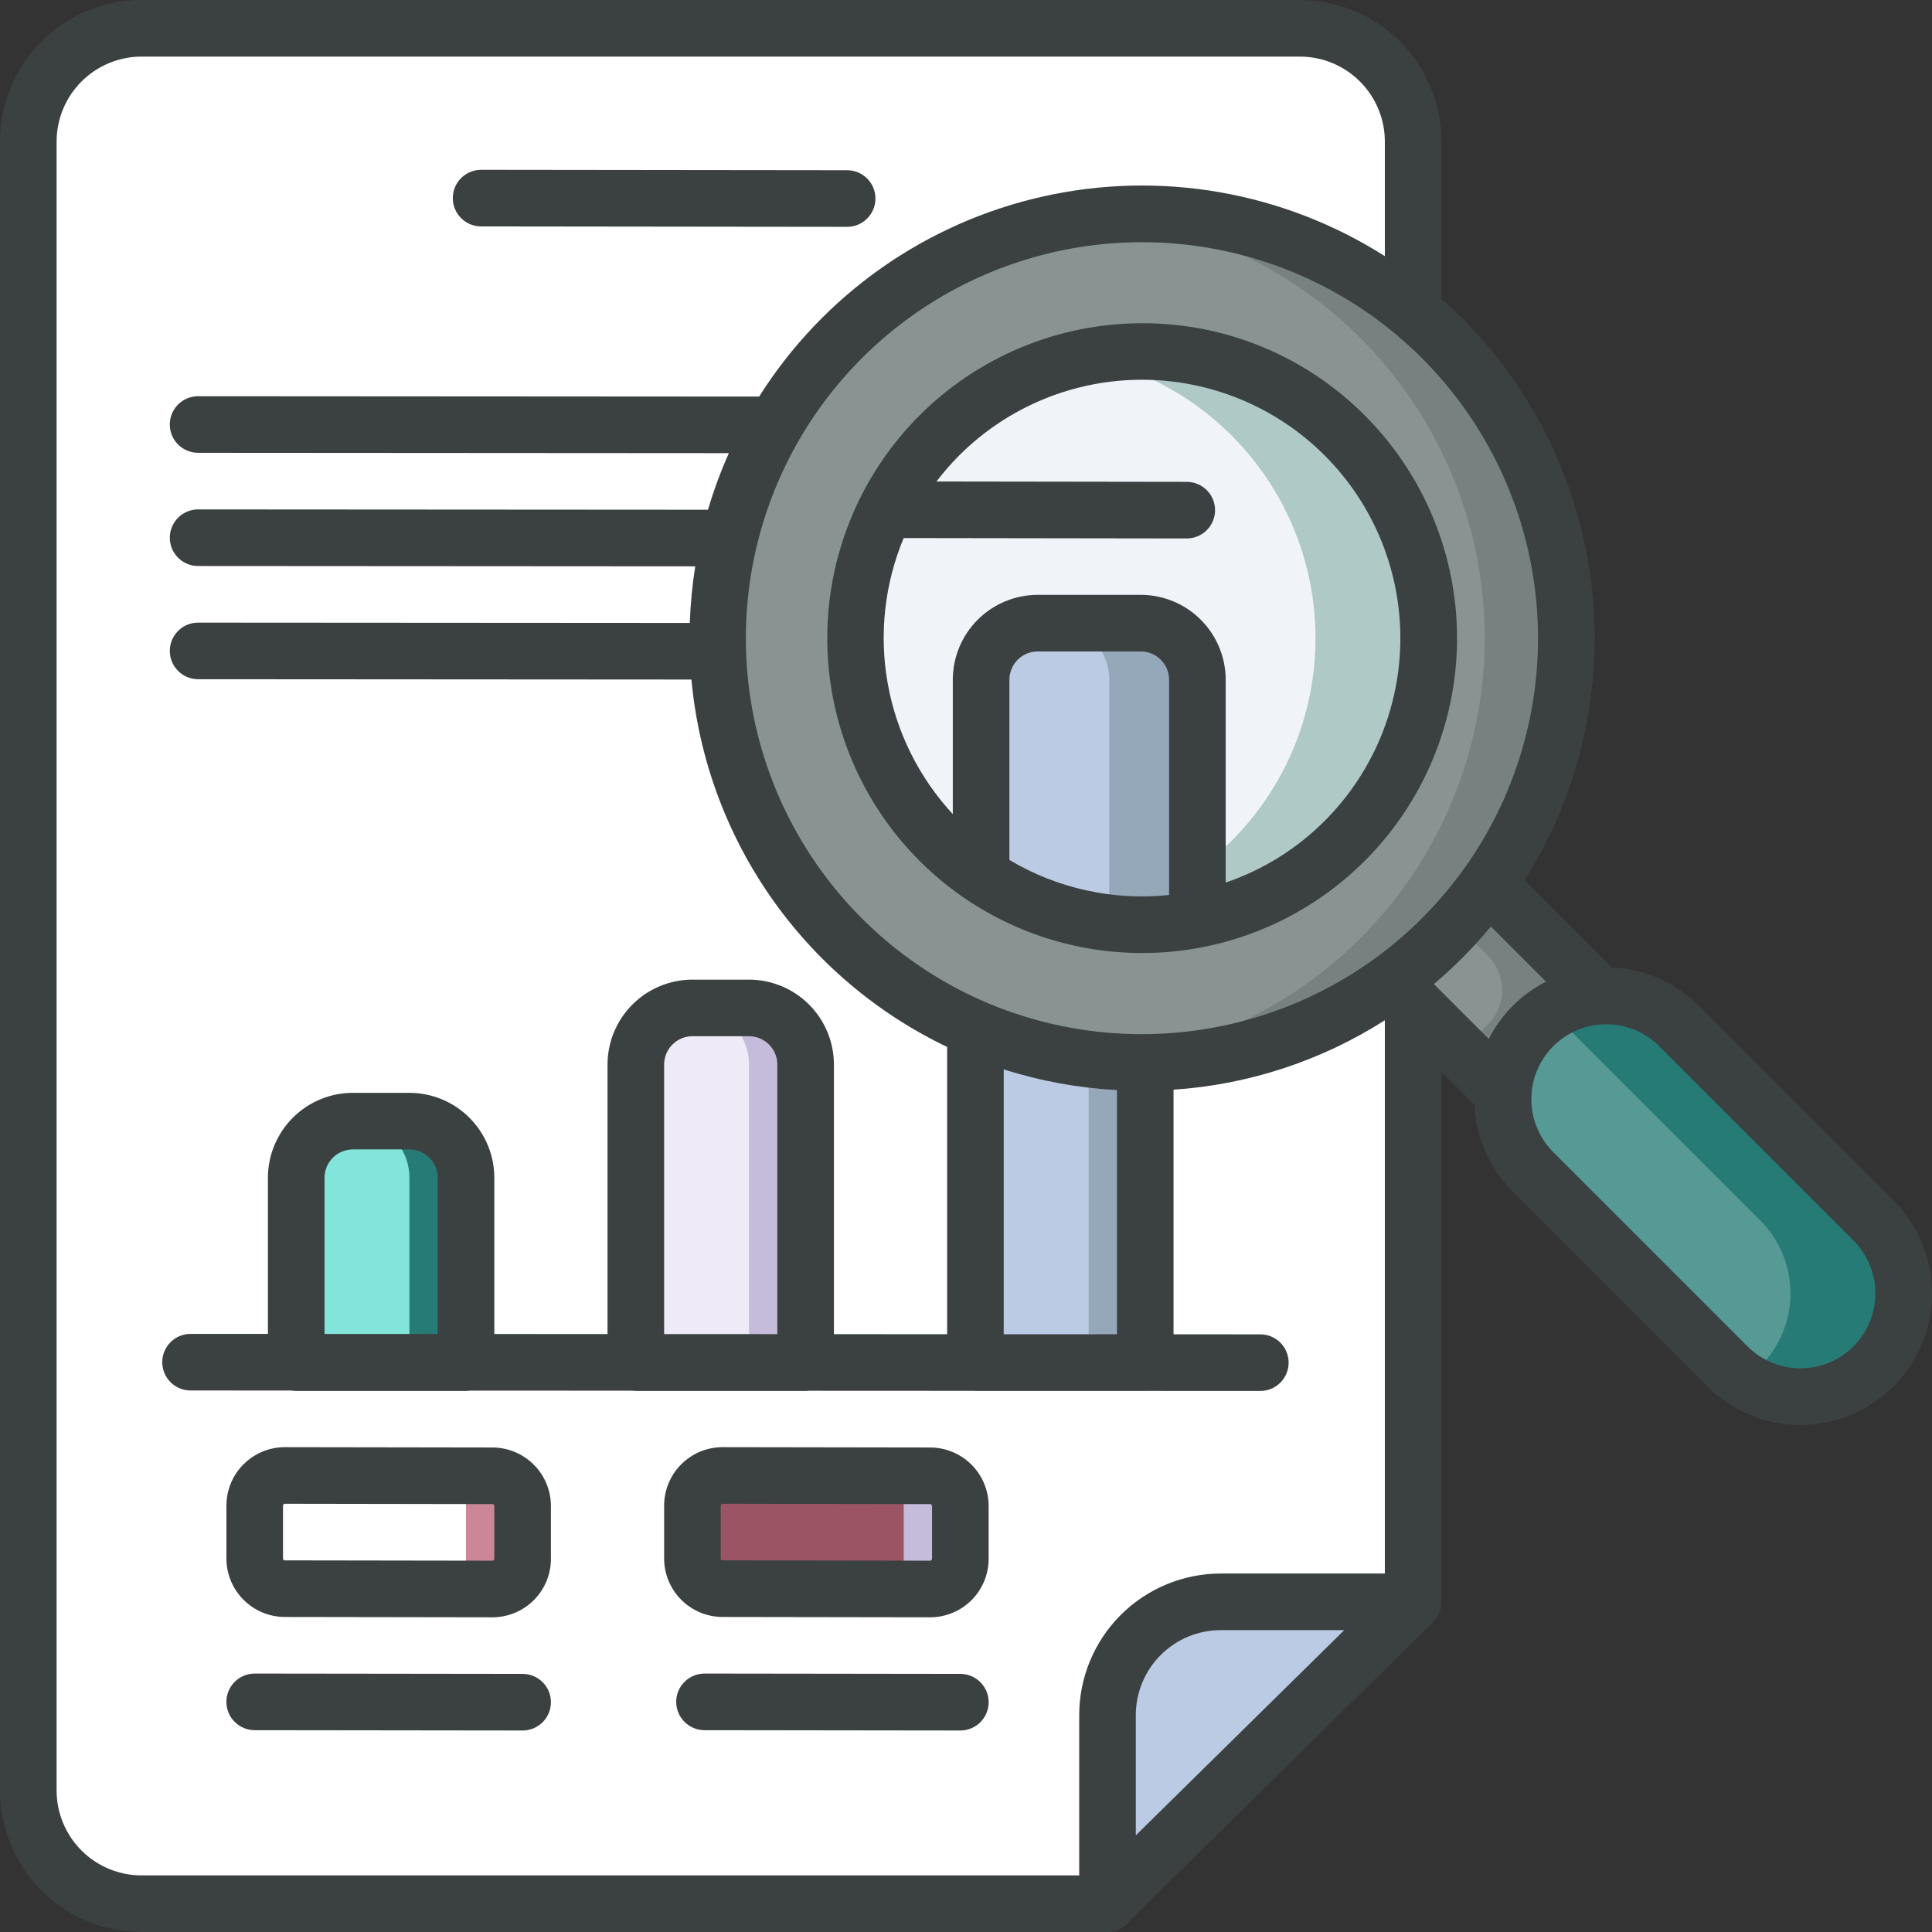 <svg xmlns="http://www.w3.org/2000/svg" width="200" height="200" viewBox="0 0 200 200" fill="none"><rect x="0" y="0" width="200" height="200" fill="#333333" stroke="none"/><g clip-path="url(#clip0_208_33942)"><path d="M2.93 185.352V14.648C2.93 11.54 4.164 8.56 6.362 6.362C8.56 4.164 11.54 2.93 14.648 2.93H134.57C137.678 2.93 140.659 4.164 142.857 6.362C145.054 8.56 146.289 11.54 146.289 14.648V165.841L114.568 197.07H14.648C11.54 197.07 8.56 195.836 6.362 193.638C4.164 191.44 2.93 188.46 2.93 185.352Z" fill="white"></path><path d="M114.648 197.07V177.539C114.648 174.431 115.883 171.45 118.081 169.253C120.278 167.055 123.259 165.82 126.367 165.82H146.289L114.648 197.07Z" fill="#BACBE3"></path><path d="M50.971 164.492L29.487 164.458C28.659 164.457 27.866 164.127 27.281 163.541C26.696 162.955 26.367 162.161 26.367 161.333V155.864C26.367 155.453 26.448 155.047 26.605 154.667C26.763 154.288 26.994 153.943 27.284 153.653C27.575 153.363 27.92 153.132 28.3 152.976C28.68 152.819 29.087 152.739 29.497 152.739L50.982 152.773C51.81 152.775 52.603 153.104 53.188 153.69C53.773 154.276 54.102 155.07 54.102 155.898V161.367C54.102 161.778 54.021 162.185 53.863 162.564C53.706 162.944 53.475 163.288 53.184 163.578C52.894 163.869 52.549 164.099 52.169 164.256C51.789 164.412 51.382 164.493 50.971 164.492Z" fill="white"></path><path d="M50.981 152.773L29.497 152.739C29.435 152.739 29.374 152.745 29.314 152.748L45.122 152.773C45.95 152.775 46.743 153.104 47.328 153.69C47.913 154.276 48.242 155.07 48.242 155.898V161.367C48.242 162.164 47.936 162.931 47.389 163.511C46.841 164.09 46.092 164.438 45.296 164.483L50.972 164.492C51.383 164.493 51.789 164.412 52.169 164.255C52.549 164.099 52.894 163.869 53.184 163.578C53.475 163.288 53.706 162.943 53.863 162.564C54.02 162.185 54.101 161.778 54.101 161.367V155.898C54.101 155.07 53.773 154.276 53.188 153.69C52.603 153.104 51.809 152.775 50.981 152.773Z" fill="#CB8796"></path><path d="M96.284 164.492L74.8 164.458C73.972 164.457 73.178 164.127 72.593 163.541C72.008 162.955 71.68 162.161 71.68 161.333V155.864C71.68 155.453 71.761 155.047 71.918 154.667C72.075 154.288 72.306 153.943 72.597 153.653C72.888 153.363 73.233 153.132 73.612 152.976C73.992 152.819 74.399 152.739 74.81 152.739L96.294 152.773C97.122 152.775 97.916 153.104 98.501 153.69C99.085 154.276 99.414 155.07 99.414 155.898V161.367C99.414 161.778 99.333 162.185 99.176 162.564C99.018 162.944 98.788 163.288 98.497 163.578C98.206 163.869 97.861 164.099 97.481 164.256C97.102 164.412 96.695 164.493 96.284 164.492Z" fill="#9B5463"></path><path d="M96.294 152.773L74.81 152.739C74.747 152.739 74.687 152.745 74.626 152.748L90.435 152.773C91.263 152.775 92.056 153.104 92.641 153.69C93.226 154.276 93.555 155.07 93.555 155.898V161.367C93.554 162.164 93.249 162.931 92.701 163.511C92.153 164.09 91.404 164.438 90.608 164.483L96.284 164.492C96.695 164.493 97.102 164.412 97.481 164.255C97.861 164.099 98.206 163.869 98.497 163.578C98.788 163.288 99.018 162.943 99.175 162.564C99.333 162.185 99.414 161.778 99.414 161.367V155.898C99.414 155.07 99.085 154.276 98.5 153.69C97.915 153.104 97.122 152.775 96.294 152.773Z" fill="#C5BBDA"></path><path d="M36.523 116.06H42.383C43.937 116.06 45.427 116.677 46.526 117.776C47.625 118.875 48.242 120.365 48.242 121.919V141.06H30.664V121.919C30.664 120.365 31.281 118.875 32.38 117.776C33.479 116.677 34.969 116.06 36.523 116.06Z" fill="#82E4DA"></path><path d="M42.383 116.06H36.523C38.077 116.06 39.568 116.677 40.667 117.776C41.766 118.875 42.383 120.365 42.383 121.919V141.06H48.242V121.919C48.242 120.365 47.625 118.875 46.526 117.776C45.427 116.677 43.937 116.06 42.383 116.06Z" fill="#267B76"></path><path d="M71.68 104.341H77.539C79.093 104.341 80.583 104.958 81.682 106.057C82.781 107.156 83.398 108.646 83.398 110.2V141.06H65.82V110.2C65.82 108.646 66.438 107.156 67.537 106.057C68.635 104.958 70.126 104.341 71.68 104.341Z" fill="#EEEAF8"></path><path d="M77.539 104.341H71.68C73.234 104.341 74.724 104.958 75.823 106.057C76.922 107.156 77.539 108.646 77.539 110.2V141.06H83.398V110.2C83.398 108.646 82.781 107.156 81.682 106.057C80.583 104.958 79.093 104.341 77.539 104.341Z" fill="#C5BBDA"></path><path d="M106.836 80.903H112.695C114.249 80.903 115.74 81.521 116.839 82.62C117.937 83.718 118.555 85.209 118.555 86.763V141.06H100.977V86.763C100.977 85.209 101.594 83.718 102.693 82.62C103.792 81.521 105.282 80.903 106.836 80.903Z" fill="#BACBE3"></path><path d="M112.695 80.903H106.836C108.39 80.903 109.88 81.521 110.979 82.62C112.078 83.718 112.695 85.209 112.695 86.763V141.06H118.555V86.763C118.555 85.209 117.937 83.718 116.839 82.62C115.74 81.521 114.249 80.903 112.695 80.903Z" fill="#95A8BA"></path><path d="M133.496 91.077L143.57 81.003L167.182 104.615L157.108 114.689L133.496 91.077Z" fill="#889392"></path><path d="M143.57 81.003L139.829 84.744L154.034 98.949C154.5 99.415 154.87 99.968 155.122 100.576C155.374 101.185 155.504 101.838 155.504 102.496C155.504 103.155 155.374 103.808 155.122 104.417C154.87 105.025 154.5 105.578 154.034 106.044L151.249 108.829L157.108 114.689L167.182 104.615L143.57 81.003Z" fill="#768180"></path><path d="M158.681 106.188C159.673 105.196 160.851 104.409 162.147 103.872C163.444 103.335 164.833 103.059 166.236 103.059C167.64 103.059 169.029 103.335 170.326 103.872C171.622 104.409 172.8 105.196 173.792 106.188L193.941 126.337C195.944 128.341 197.07 131.058 197.07 133.892C197.07 136.726 195.944 139.444 193.941 141.448C192.948 142.44 191.77 143.227 190.474 143.764C189.178 144.301 187.788 144.577 186.385 144.577C184.982 144.577 183.592 144.301 182.296 143.764C180.999 143.227 179.821 142.44 178.829 141.448L158.681 121.299C156.677 119.295 155.551 116.578 155.551 113.744C155.551 110.91 156.677 108.192 158.681 106.188Z" fill="#569995"></path><path d="M193.941 126.337L173.792 106.188C172.055 104.452 169.773 103.366 167.33 103.115C164.887 102.863 162.432 103.461 160.377 104.807C160.988 105.208 161.557 105.672 162.074 106.189L182.222 126.337C184.226 128.341 185.352 131.059 185.352 133.893C185.352 136.727 184.226 139.444 182.222 141.448C181.705 141.965 181.137 142.429 180.525 142.83C182.58 144.176 185.035 144.774 187.479 144.522C189.922 144.27 192.204 143.185 193.941 141.448C194.933 140.456 195.72 139.278 196.257 137.982C196.794 136.685 197.07 135.296 197.07 133.893C197.07 132.489 196.794 131.1 196.257 129.803C195.72 128.507 194.933 127.329 193.941 126.337Z" fill="#267B76"></path><path d="M118.217 109.988C142.478 109.988 162.145 90.32 162.145 66.059C162.145 41.798 142.478 22.131 118.217 22.131C93.956 22.131 74.288 41.798 74.288 66.059C74.288 90.32 93.956 109.988 118.217 109.988Z" fill="#889392"></path><path d="M149.279 34.997C144.699 30.409 139.159 26.893 133.057 24.703C126.955 22.513 120.444 21.704 113.991 22.333C124.86 23.384 134.948 28.444 142.288 36.528C149.629 44.612 153.695 55.14 153.695 66.059C153.695 76.978 149.629 87.506 142.288 95.59C134.948 103.674 124.86 108.735 113.991 109.785C122.998 110.655 132.054 108.723 139.921 104.251C147.789 99.78 154.083 92.989 157.944 84.805C161.806 76.621 163.046 67.445 161.495 58.529C159.944 49.614 155.677 41.396 149.279 34.997Z" fill="#768180"></path><path d="M139.203 87.047C135.052 91.198 129.763 94.025 124.006 95.171C118.248 96.316 112.28 95.728 106.856 93.482C101.432 91.235 96.797 87.431 93.535 82.549C90.273 77.668 88.533 71.93 88.533 66.059C88.533 60.188 90.273 54.45 93.535 49.569C96.797 44.687 101.432 40.883 106.856 38.636C112.28 36.39 118.248 35.802 124.006 36.947C129.763 38.093 135.052 40.92 139.203 45.071C141.983 47.814 144.19 51.082 145.696 54.685C147.202 58.288 147.978 62.154 147.978 66.059C147.978 69.964 147.202 73.83 145.696 77.433C144.19 81.036 141.983 84.304 139.203 87.047Z" fill="#F0F4F9"></path><path d="M139.203 45.07C135.742 41.613 131.48 39.064 126.796 37.652C122.113 36.24 117.152 36.007 112.357 36.976C119.077 38.325 125.123 41.96 129.466 47.263C133.809 52.565 136.182 59.208 136.182 66.063C136.181 72.917 133.807 79.559 129.463 84.862C125.119 90.163 119.073 93.798 112.353 95.146C116.181 95.912 120.122 95.92 123.953 95.172C129.232 94.134 134.129 91.681 138.121 88.075C142.113 84.468 145.049 79.845 146.616 74.698C148.182 69.552 148.32 64.076 147.014 58.857C145.709 53.638 143.009 48.873 139.203 45.07Z" fill="#AFC9C7"></path><path d="M123.953 70.367V95.172C120.106 95.929 116.147 95.917 112.304 95.138C108.461 94.358 104.811 92.826 101.562 90.629V70.367C101.563 68.813 102.181 67.323 103.279 66.225C104.378 65.126 105.868 64.508 107.422 64.508H118.094C119.648 64.508 121.138 65.126 122.236 66.225C123.335 67.323 123.953 68.813 123.953 70.367Z" fill="#BACBE3"></path><path d="M118.094 64.508H108.971C110.525 64.508 112.015 65.126 113.113 66.225C114.212 67.323 114.83 68.813 114.83 70.367V95.172C114.438 95.249 114.043 95.312 113.648 95.373C117.069 95.903 120.556 95.835 123.953 95.172V70.367C123.953 68.813 123.335 67.323 122.236 66.225C121.138 65.126 119.648 64.508 118.094 64.508Z" fill="#95A8BA"></path><path d="M54.105 173.281L26.371 173.247H26.367C25.59 173.247 24.845 173.555 24.295 174.104C23.745 174.653 23.436 175.398 23.436 176.175C23.435 176.952 23.744 177.698 24.293 178.247C24.842 178.797 25.587 179.106 26.364 179.107L54.098 179.141H54.102C54.879 179.141 55.624 178.833 56.174 178.284C56.723 177.735 57.032 176.99 57.033 176.213C57.033 175.436 56.725 174.69 56.176 174.141C55.627 173.591 54.882 173.282 54.105 173.281ZM196.012 124.265L175.864 104.117C173.465 101.715 170.253 100.299 166.861 100.151L157.83 91.12C163.511 82.123 165.964 71.462 164.787 60.887C163.609 50.312 158.871 40.452 151.35 32.926C150.656 32.232 149.945 31.566 149.218 30.927V14.648C149.214 10.765 147.669 7.042 144.923 4.295C142.177 1.549 138.454 0.004 134.57 0L14.648 0C10.765 0.004 7.041 1.549 4.295 4.295C1.549 7.041 0.004 10.765 0 14.648L0 185.352C0.004 189.235 1.549 192.959 4.295 195.705C7.041 198.451 10.765 199.996 14.648 200H114.568C114.582 200 114.596 199.998 114.609 199.998C114.622 199.998 114.635 200 114.648 200C115.126 200 115.597 199.884 116.019 199.66C116.441 199.437 116.802 199.113 117.07 198.718L148.345 167.929C148.621 167.657 148.841 167.332 148.991 166.973C149.141 166.615 149.219 166.23 149.219 165.841V110.941L152.643 114.365C152.791 117.758 154.206 120.971 156.609 123.371L176.758 143.52C178.022 144.784 179.523 145.787 181.175 146.471C182.827 147.155 184.597 147.507 186.385 147.507C188.173 147.507 189.944 147.155 191.596 146.471C193.247 145.787 194.748 144.784 196.013 143.519C197.277 142.255 198.28 140.754 198.964 139.102C199.648 137.45 200 135.68 200 133.892C200 132.104 199.648 130.333 198.964 128.682C198.28 127.03 197.277 125.529 196.012 124.264V124.265ZM117.578 189.996V177.539C117.581 175.209 118.508 172.975 120.155 171.327C121.803 169.68 124.037 168.753 126.367 168.75H139.159L117.578 189.996ZM143.359 162.891H126.367C122.484 162.895 118.76 164.44 116.014 167.186C113.268 169.932 111.723 173.655 111.719 177.539V194.141H14.648C12.318 194.138 10.084 193.211 8.437 191.563C6.789 189.916 5.862 187.682 5.859 185.352V14.648C5.862 12.318 6.789 10.084 8.437 8.437C10.084 6.789 12.318 5.862 14.648 5.859H134.57C136.9 5.862 139.134 6.789 140.782 8.437C142.43 10.084 143.357 12.318 143.359 14.648V26.516C138.154 23.208 132.348 20.961 126.272 19.901C120.197 18.842 113.972 18.992 107.955 20.343C101.938 21.693 96.246 24.218 91.206 27.771C86.166 31.326 81.877 35.839 78.585 41.053L20.51 41.016H20.508C19.731 41.015 18.985 41.324 18.436 41.873C17.886 42.422 17.577 43.167 17.577 43.944C17.577 44.721 17.885 45.467 18.434 46.016C18.984 46.566 19.729 46.875 20.506 46.875L75.451 46.911C74.601 48.813 73.879 50.77 73.291 52.768L20.51 52.734C19.733 52.734 18.987 53.042 18.438 53.591C17.888 54.14 17.579 54.885 17.578 55.662C17.578 56.439 17.886 57.184 18.435 57.734C18.984 58.284 19.729 58.593 20.506 58.594L71.972 58.627C71.663 60.566 71.475 62.523 71.409 64.486L20.51 64.453C19.733 64.453 18.988 64.761 18.438 65.31C17.888 65.859 17.579 66.604 17.578 67.381C17.578 68.158 17.886 68.903 18.435 69.453C18.984 70.003 19.729 70.312 20.506 70.312L71.577 70.346C72.32 78.434 75.15 86.192 79.789 92.858C84.429 99.525 90.72 104.874 98.047 108.38V138.118L86.328 138.112V110.2C86.325 107.87 85.399 105.636 83.751 103.988C82.103 102.34 79.869 101.414 77.539 101.411H71.68C69.35 101.414 67.115 102.34 65.468 103.988C63.82 105.636 62.893 107.87 62.891 110.2V138.102L51.172 138.097V121.919C51.169 119.589 50.242 117.355 48.595 115.707C46.947 114.059 44.713 113.132 42.383 113.13H36.523C34.193 113.132 31.959 114.059 30.312 115.707C28.664 117.355 27.737 119.589 27.734 121.919V138.087L19.728 138.083H19.727C18.95 138.083 18.204 138.391 17.655 138.94C17.105 139.49 16.796 140.235 16.796 141.012C16.796 141.789 17.105 142.534 17.654 143.084C18.203 143.633 18.948 143.942 19.725 143.942L30.186 143.947C30.344 143.974 30.504 143.988 30.664 143.989H48.242C48.384 143.988 48.526 143.977 48.666 143.955L65.445 143.963C65.569 143.979 65.695 143.988 65.82 143.989H83.398C83.506 143.989 83.614 143.982 83.722 143.97L100.755 143.978C100.828 143.984 100.902 143.989 100.977 143.989H118.555C118.577 143.989 118.598 143.986 118.62 143.986L130.468 143.991H130.469C131.246 143.991 131.991 143.683 132.541 143.133C133.09 142.584 133.399 141.839 133.399 141.062C133.399 140.285 133.091 139.54 132.541 138.99C131.992 138.441 131.247 138.132 130.47 138.132L121.484 138.128V112.804C129.264 112.284 136.787 109.812 143.359 105.618V162.891ZM80.469 110.2V138.11L68.75 138.105V110.2C68.751 109.423 69.06 108.679 69.609 108.129C70.158 107.58 70.903 107.271 71.68 107.27H77.539C78.316 107.271 79.061 107.58 79.61 108.129C80.159 108.679 80.468 109.423 80.469 110.2ZM45.312 121.919V138.094L33.594 138.089V121.919C33.595 121.142 33.904 120.397 34.453 119.848C35.002 119.299 35.747 118.99 36.523 118.989H42.383C43.16 118.99 43.904 119.299 44.453 119.848C45.003 120.397 45.312 121.142 45.312 121.919ZM103.906 138.12V110.7C107.705 111.911 111.643 112.632 115.625 112.845V138.125L103.906 138.12ZM147.207 95.05C145.718 96.539 144.118 97.912 142.421 99.159C142.39 99.179 142.361 99.203 142.331 99.224C136.618 103.368 129.934 105.972 122.923 106.785C115.913 107.598 108.81 106.592 102.301 103.865C102.191 103.809 102.078 103.761 101.962 103.72C94.187 100.363 87.642 94.682 83.226 87.456C78.81 80.23 76.74 71.814 77.3 63.364C77.86 54.914 81.023 46.844 86.354 40.264C91.685 33.684 98.922 28.916 107.072 26.615C115.222 24.314 123.884 24.593 131.869 27.414C139.854 30.234 146.77 35.458 151.667 42.368C156.563 49.277 159.2 57.533 159.215 66.002C159.23 74.47 156.623 82.736 151.751 89.662C151.694 89.734 151.64 89.809 151.589 89.886C150.272 91.724 148.806 93.451 147.207 95.05ZM154.114 107.55L148.434 101.873C149.436 101.024 150.408 100.131 151.35 99.193C152.402 98.14 153.398 97.047 154.336 95.913L160.044 101.621C157.491 102.922 155.416 104.998 154.114 107.55L154.114 107.55ZM191.869 139.377C191.149 140.097 190.294 140.668 189.353 141.058C188.412 141.448 187.404 141.648 186.385 141.648C185.367 141.648 184.358 141.448 183.417 141.058C182.476 140.668 181.621 140.097 180.901 139.377L160.753 119.228C159.316 117.77 158.515 115.803 158.522 113.756C158.53 111.71 159.347 109.749 160.794 108.302C162.241 106.854 164.202 106.038 166.249 106.03C168.295 106.023 170.262 106.824 171.72 108.261L191.869 128.409C193.321 129.864 194.137 131.836 194.137 133.893C194.137 135.949 193.321 137.921 191.869 139.377H191.869ZM49.801 23.438L87.691 23.482H87.695C88.472 23.482 89.217 23.174 89.767 22.625C90.317 22.076 90.626 21.331 90.626 20.554C90.627 19.777 90.319 19.031 89.769 18.482C89.22 17.932 88.475 17.623 87.698 17.622L49.808 17.578H49.804C49.42 17.578 49.039 17.653 48.683 17.8C48.328 17.948 48.004 18.163 47.732 18.435C47.46 18.707 47.244 19.03 47.096 19.385C46.949 19.74 46.873 20.121 46.873 20.506C46.873 20.891 46.948 21.272 47.095 21.627C47.242 21.983 47.458 22.306 47.73 22.578C48.002 22.85 48.324 23.066 48.68 23.214C49.035 23.361 49.416 23.437 49.801 23.438ZM96.298 149.844L74.814 149.81H74.804C73.198 149.81 71.659 150.448 70.523 151.583C69.388 152.719 68.75 154.259 68.75 155.864V161.333C68.752 162.937 69.389 164.474 70.522 165.609C71.655 166.743 73.192 167.383 74.795 167.388L96.279 167.422H96.289C97.084 167.422 97.871 167.265 98.606 166.961C99.34 166.657 100.008 166.211 100.57 165.649C101.132 165.086 101.578 164.419 101.883 163.684C102.187 162.95 102.343 162.162 102.343 161.367V155.898C102.341 154.295 101.704 152.758 100.571 151.623C99.438 150.488 97.901 149.849 96.298 149.844ZM96.484 161.367C96.484 161.393 96.48 161.418 96.47 161.442C96.46 161.466 96.445 161.487 96.427 161.505C96.41 161.525 96.389 161.541 96.365 161.551C96.34 161.561 96.314 161.565 96.288 161.562L74.804 161.529C74.752 161.528 74.703 161.508 74.666 161.471C74.629 161.435 74.609 161.385 74.609 161.333V155.864C74.609 155.839 74.614 155.813 74.624 155.79C74.634 155.766 74.648 155.744 74.666 155.726C74.684 155.708 74.706 155.694 74.73 155.684C74.754 155.674 74.779 155.669 74.805 155.669L96.289 155.703C96.341 155.703 96.39 155.724 96.427 155.76C96.463 155.797 96.484 155.847 96.484 155.898V161.367ZM50.986 149.844L29.501 149.81H29.492C27.886 149.81 26.346 150.448 25.211 151.583C24.075 152.719 23.438 154.259 23.438 155.864V161.333C23.44 162.937 24.077 164.474 25.21 165.609C26.343 166.743 27.879 167.383 29.483 167.388L50.967 167.422H50.977C51.772 167.422 52.559 167.265 53.294 166.961C54.028 166.657 54.696 166.211 55.258 165.649C55.82 165.086 56.266 164.419 56.571 163.684C56.875 162.95 57.031 162.162 57.031 161.367V155.898C57.029 154.295 56.392 152.758 55.259 151.623C54.126 150.488 52.589 149.849 50.986 149.844H50.986ZM51.172 161.367C51.172 161.393 51.167 161.418 51.157 161.442C51.148 161.466 51.133 161.487 51.114 161.505C51.097 161.525 51.076 161.54 51.052 161.55C51.028 161.56 51.002 161.565 50.976 161.562L29.491 161.529C29.44 161.528 29.39 161.508 29.354 161.471C29.317 161.435 29.297 161.385 29.297 161.333V155.864C29.296 155.839 29.301 155.813 29.311 155.789C29.321 155.765 29.335 155.744 29.354 155.726C29.392 155.691 29.441 155.671 29.492 155.669L50.977 155.703C51.028 155.703 51.078 155.724 51.114 155.76C51.151 155.797 51.172 155.847 51.172 155.898V161.367ZM118.216 33.462C110.675 33.467 103.369 36.086 97.542 40.874C91.715 45.661 87.729 52.321 86.262 59.718C84.794 67.115 85.938 74.792 89.496 81.441C93.055 88.09 98.808 93.3 105.777 96.182C112.746 99.064 120.498 99.441 127.714 97.249C134.929 95.056 141.161 90.43 145.348 84.157C149.535 77.885 151.417 70.355 150.675 62.85C149.932 55.346 146.611 48.331 141.276 43C138.254 39.965 134.66 37.559 130.702 35.922C126.743 34.284 122.5 33.449 118.216 33.462ZM121.023 92.647C115.266 93.256 109.466 91.984 104.492 89.022V70.367C104.493 69.59 104.802 68.846 105.351 68.296C105.9 67.747 106.645 67.438 107.422 67.438H118.094C118.87 67.438 119.615 67.747 120.164 68.296C120.714 68.846 121.023 69.59 121.023 70.367V92.647ZM137.133 84.976C134.251 87.863 130.744 90.048 126.883 91.362V70.367C126.88 68.037 125.953 65.803 124.306 64.155C122.658 62.508 120.424 61.581 118.094 61.578H107.422C105.092 61.581 102.858 62.508 101.21 64.155C99.562 65.803 98.635 68.037 98.633 70.367V84.275C95.135 80.501 92.795 75.8 91.894 70.734C90.992 65.667 91.566 60.448 93.547 55.699L122.848 55.741H122.852C123.629 55.741 124.374 55.433 124.924 54.884C125.474 54.335 125.783 53.59 125.783 52.813C125.784 52.036 125.476 51.291 124.926 50.741C124.377 50.191 123.632 49.882 122.855 49.881L96.943 49.844C97.668 48.893 98.456 47.99 99.3 47.143C104.318 42.128 111.122 39.311 118.216 39.312C125.31 39.312 132.113 42.131 137.129 47.147C142.146 52.163 144.964 58.967 144.965 66.061C144.965 73.155 142.148 79.959 137.132 84.976H137.133ZM99.418 173.281L72.936 173.247H72.932C72.155 173.247 71.41 173.555 70.86 174.104C70.31 174.653 70.001 175.398 70 176.175C70 176.952 70.308 177.697 70.857 178.247C71.406 178.797 72.151 179.106 72.928 179.107L99.41 179.141H99.414C100.191 179.141 100.936 178.833 101.486 178.284C102.036 177.735 102.345 176.99 102.346 176.213C102.346 175.436 102.038 174.691 101.489 174.141C100.94 173.591 100.195 173.282 99.418 173.281V173.281Z" fill="#3B4141"></path></g><defs><clipPath id="clip0_208_33942"><rect width="200" height="200" fill="white"></rect></clipPath></defs></svg>